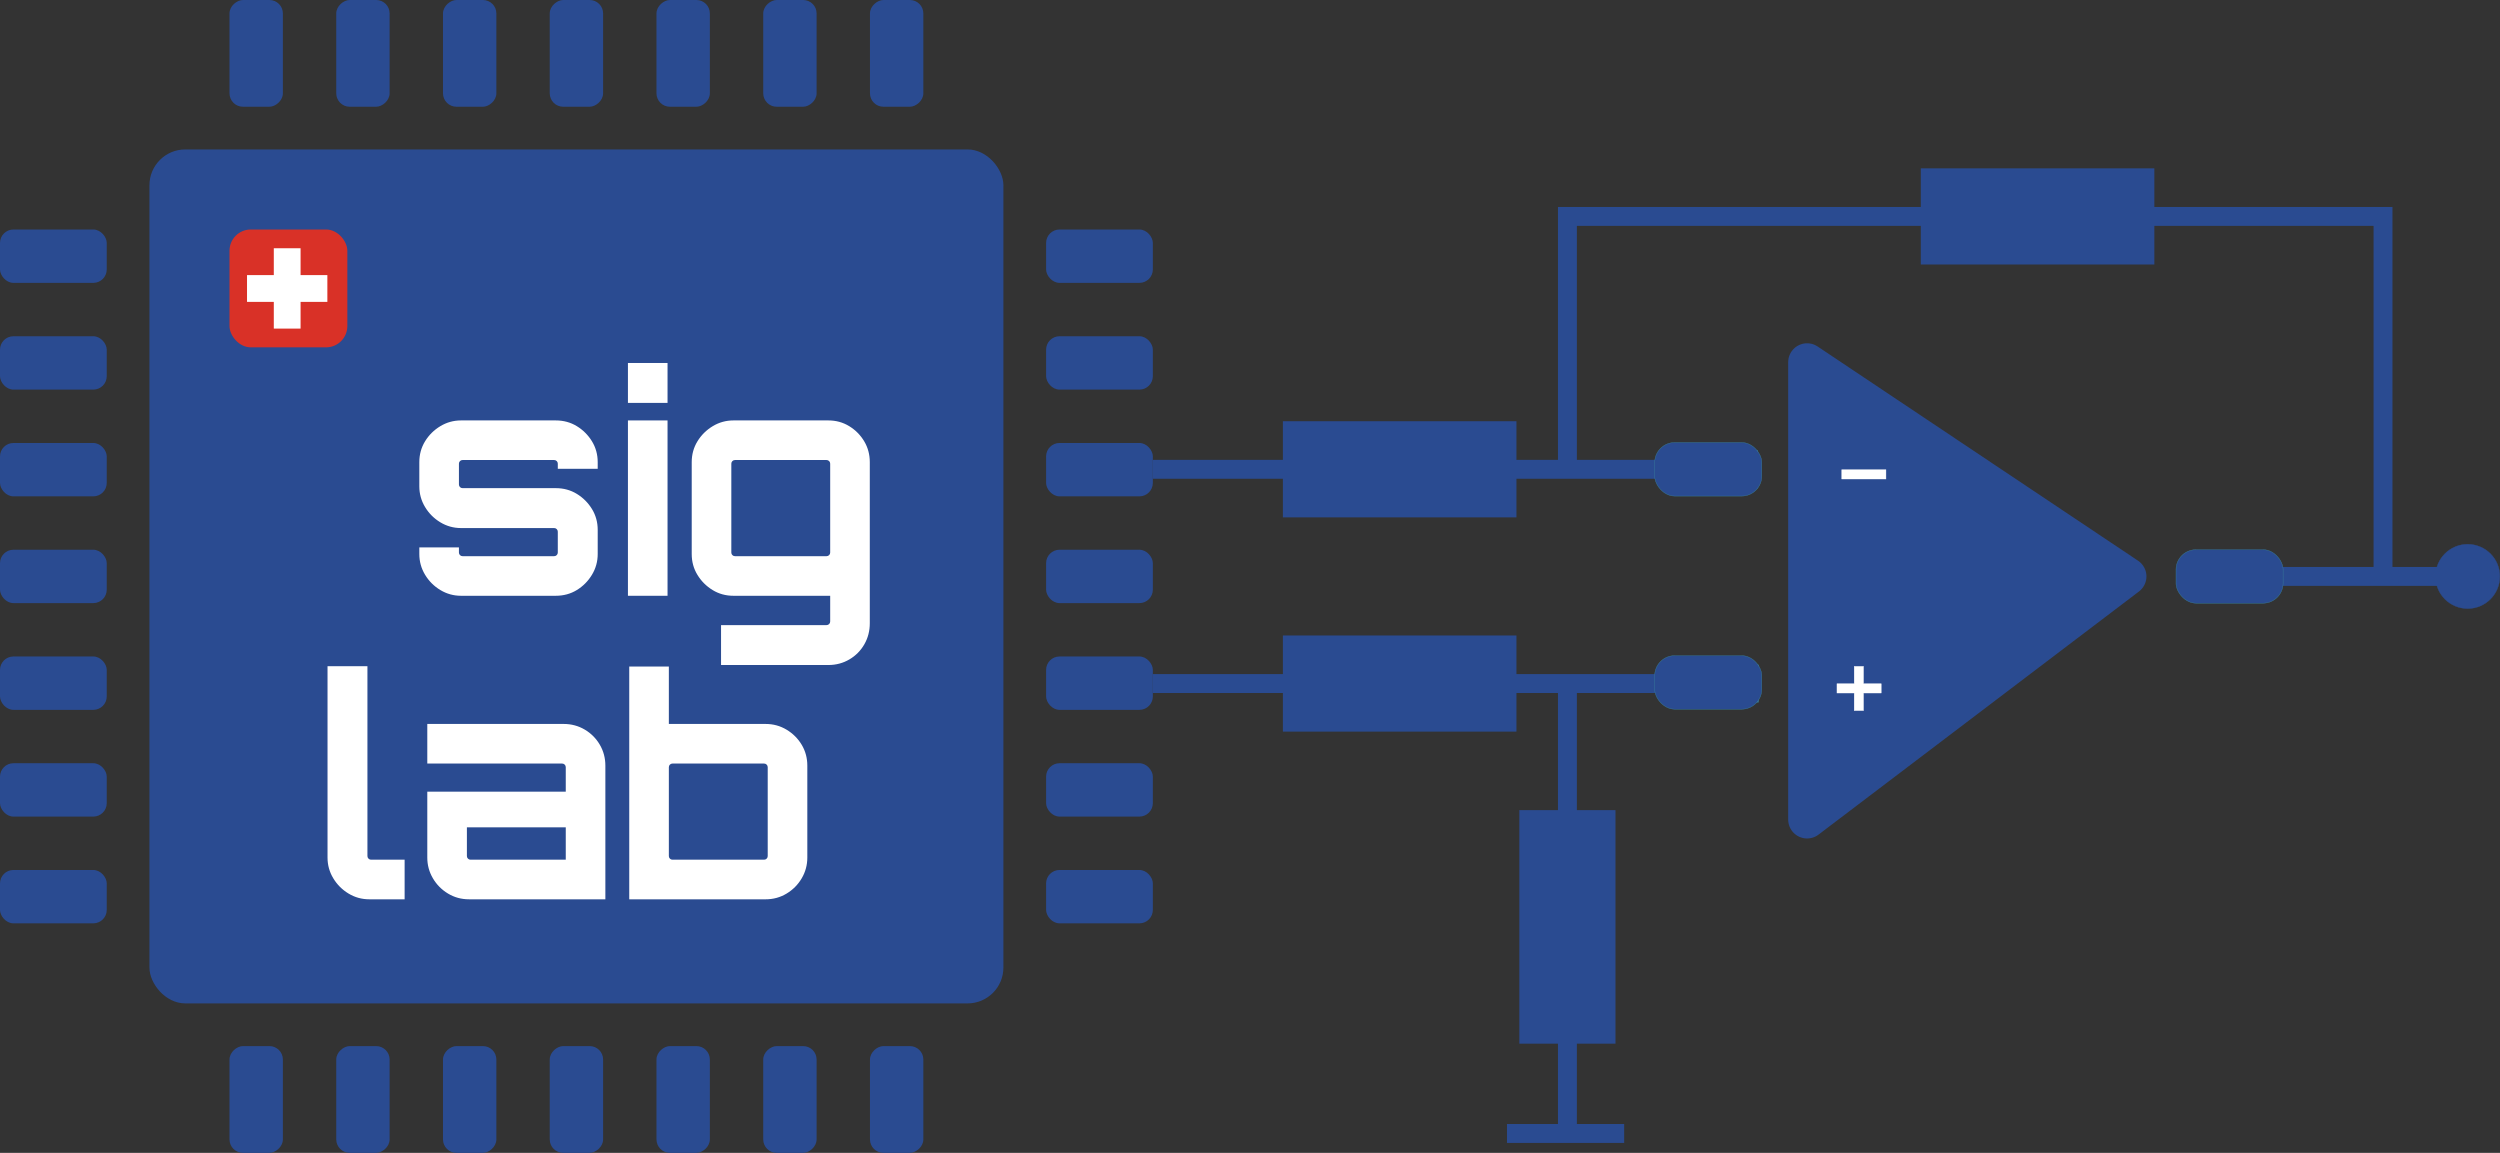 <svg xmlns="http://www.w3.org/2000/svg" id="a" viewBox="0 0 6615.29 3050.56"><rect x="0" y="0" width="6615.29" height="3050.56" fill="#333333" stroke="none"/><defs><style>.b,.c{fill:#fff;}.d,.e{stroke:#37829c;}.d,.f{fill:#37829c;}.d,.g{stroke-linejoin:round;stroke-width:100px;}.h,.e,.i,.f,.j,.c{stroke-miterlimit:10;}.h,.e,.i,.k,.g{fill:#2a4b91;}.h,.i,.f,.j,.g{stroke:#2a4b91;}.l{fill:#d93127;}.i,.f,.j{stroke-width:50px;}.j{fill:none;}.c{stroke:#fff;}.g{stroke-linecap:round;}</style></defs><circle class="h" cx="6529.75" cy="1525.27" r="85.04"></circle><polygon class="g" points="4781.75 958.35 4781.75 2168.69 5629.75 1525.28 4781.75 958.35"></polygon><line class="d" x1="4424.79" y1="1241.81" x2="4651.56" y2="1241.81"></line><line class="d" x1="4653.56" y1="1808.74" x2="4426.79" y2="1808.74"></line><line class="d" x1="6027.14" y1="1525.28" x2="5800.37" y2="1525.28"></line><line class="i" x1="6027.14" y1="1525.28" x2="6529.75" y2="1525.28"></line><line class="f" x1="3050.56" y1="1241.81" x2="4424.79" y2="1241.81"></line><line class="i" x1="3050.56" y1="1808.74" x2="4426.79" y2="1808.74"></line><polyline class="j" points="4147.56 1241.81 4147.56 572.69 6305.75 572.69 6305.75 1525.28"></polyline><line class="i" x1="4147.56" y1="1808.74" x2="4147.56" y2="2999.29"></line><line class="i" x1="3987.67" y1="2999.29" x2="4297.75" y2="2999.29"></line><rect class="i" x="3419.67" y="1139.62" width="568" height="204.4"></rect><rect class="i" x="4045.36" y="2168.69" width="204.4" height="568"></rect><rect class="i" x="3419.67" y="1706.55" width="568" height="204.4"></rect><rect class="i" x="5107.67" y="470.49" width="568" height="204.4"></rect><path class="c" d="M4873.45,1267.51v-24.6h117v24.6h-117Z"></path><path class="c" d="M4906.45,1880.3v-46.5h-45.6v-24.6h45.6v-45.9h24.6v45.9h46.8v24.6h-46.8v46.5h-24.6Z"></path><rect class="e" x="4378.44" y="1734.89" width="283.46" height="141.73" rx="53.15" ry="53.15"></rect><rect class="e" x="4378.44" y="1170.95" width="283.46" height="141.73" rx="53.15" ry="53.15"></rect><rect class="e" x="5757.95" y="1454.41" width="283.46" height="141.73" rx="53.15" ry="53.15"></rect><rect class="k" x="395.44" y="395.44" width="2259.67" height="2259.67" rx="94.79" ry="94.79"></rect><rect class="k" y="607.29" width="282.46" height="141.23" rx="35.55" ry="35.55"></rect><rect class="k" y="889.75" width="282.46" height="141.23" rx="35.55" ry="35.55"></rect><rect class="k" y="1172.2" width="282.46" height="141.23" rx="35.55" ry="35.55"></rect><rect class="k" y="1454.66" width="282.46" height="141.23" rx="35.55" ry="35.55"></rect><rect class="k" y="1737.12" width="282.46" height="141.23" rx="35.55" ry="35.55"></rect><rect class="k" y="2019.58" width="282.46" height="141.23" rx="35.55" ry="35.55"></rect><rect class="k" y="2302.04" width="282.46" height="141.23" rx="35.55" ry="35.55"></rect><rect class="k" x="2768.1" y="607.29" width="282.46" height="141.23" rx="35.55" ry="35.55"></rect><rect class="k" x="2768.1" y="889.75" width="282.46" height="141.23" rx="35.55" ry="35.55"></rect><rect class="k" x="2768.1" y="1172.2" width="282.46" height="141.23" rx="35.55" ry="35.55"></rect><rect class="k" x="2768.1" y="1454.66" width="282.46" height="141.23" rx="35.55" ry="35.55"></rect><rect class="k" x="2768.1" y="1737.12" width="282.46" height="141.23" rx="35.55" ry="35.55"></rect><rect class="k" x="2768.1" y="2019.58" width="282.46" height="141.23" rx="35.55" ry="35.55"></rect><rect class="k" x="2768.1" y="2302.04" width="282.46" height="141.23" rx="35.55" ry="35.55"></rect><rect class="k" x="536.67" y="2838.71" width="282.46" height="141.23" rx="35.55" ry="35.55" transform="translate(3587.23 2231.43) rotate(90)"></rect><rect class="k" x="819.13" y="2838.71" width="282.46" height="141.23" rx="35.55" ry="35.55" transform="translate(3869.69 1948.97) rotate(90)"></rect><rect class="k" x="1101.59" y="2838.71" width="282.46" height="141.23" rx="35.55" ry="35.55" transform="translate(4152.15 1666.51) rotate(90)"></rect><rect class="k" x="1384.05" y="2838.71" width="282.46" height="141.23" rx="35.55" ry="35.55" transform="translate(4434.61 1384.05) rotate(90)"></rect><rect class="k" x="1666.51" y="2838.71" width="282.46" height="141.23" rx="35.55" ry="35.55" transform="translate(4717.06 1101.59) rotate(90)"></rect><rect class="k" x="1948.97" y="2838.71" width="282.46" height="141.23" rx="35.55" ry="35.55" transform="translate(4999.52 819.13) rotate(90)"></rect><rect class="k" x="2231.43" y="2838.71" width="282.46" height="141.23" rx="35.55" ry="35.55" transform="translate(5281.98 536.67) rotate(90)"></rect><rect class="k" x="536.67" y="70.61" width="282.46" height="141.23" rx="35.55" ry="35.55" transform="translate(819.13 -536.67) rotate(90)"></rect><rect class="k" x="819.13" y="70.61" width="282.46" height="141.23" rx="35.55" ry="35.55" transform="translate(1101.59 -819.13) rotate(90)"></rect><rect class="k" x="1101.59" y="70.61" width="282.46" height="141.23" rx="35.55" ry="35.55" transform="translate(1384.05 -1101.59) rotate(90)"></rect><rect class="k" x="1384.05" y="70.61" width="282.46" height="141.23" rx="35.55" ry="35.55" transform="translate(1666.51 -1384.05) rotate(90)"></rect><rect class="k" x="1666.51" y="70.61" width="282.46" height="141.23" rx="35.55" ry="35.55" transform="translate(1948.96 -1666.51) rotate(90)"></rect><rect class="k" x="1948.97" y="70.61" width="282.46" height="141.23" rx="35.55" ry="35.55" transform="translate(2231.43 -1948.97) rotate(90)"></rect><rect class="k" x="2231.42" y="70.61" width="282.46" height="141.23" rx="35.55" ry="35.55" transform="translate(2513.88 -2231.42) rotate(90)"></rect><g><path class="b" d="M1165.19,1561.31c-16.8-10.12-30.27-23.6-40.4-40.4-10.14-16.8-15.2-35.06-15.2-54.8v-17.6h104.8v13.6c0,2.67,.92,4.94,2.8,6.8,1.86,1.88,4.12,2.8,6.8,2.8h242.4c2.66,0,4.92-.92,6.8-2.8s2.8-4.12,2.8-6.8v-55.2c0-2.66-.94-4.92-2.8-6.8-1.88-1.86-4.14-2.8-6.8-2.8h-246.4c-19.74,0-38-5.06-54.8-15.2-16.8-10.12-30.27-23.6-40.4-40.4-10.14-16.8-15.2-35.06-15.2-54.8v-64c0-20.26,5.06-38.66,15.2-55.2,10.12-16.53,23.6-29.86,40.4-40,16.8-10.12,35.06-15.2,54.8-15.2h250.4c20.8,0,39.46,5.08,56,15.2,16.52,10.14,29.86,23.47,40,40,10.12,16.54,15.2,34.94,15.2,55.2v17.6h-105.6v-13.6c0-2.66-.94-4.92-2.8-6.8-1.88-1.86-4.14-2.8-6.8-2.8h-242.4c-2.67,0-4.94,.94-6.8,2.8-1.88,1.88-2.8,4.14-2.8,6.8v55.2c0,2.67,.92,4.94,2.8,6.8,1.86,1.88,4.12,2.8,6.8,2.8h246.4c20.8,0,39.46,5.08,56,15.2,16.52,10.14,29.86,23.47,40,40,10.12,16.54,15.2,34.94,15.2,55.2v64c0,19.74-5.07,38-15.2,54.8-10.14,16.8-23.48,30.27-40,40.4-16.54,10.14-35.2,15.2-56,15.2h-250.4c-19.74,0-38-5.06-54.8-15.2Z"></path><path class="b" d="M1661.58,1066.11v-105.6h104.8v105.6h-104.8Zm0,510.4v-464h104.8v464h-104.8Z"></path><path class="b" d="M1907.97,1759.71v-105.6h279.2c2.66,0,4.92-.94,6.8-2.8,1.86-1.88,2.8-4.14,2.8-6.8v-68h-256c-20.28,0-38.68-5.06-55.2-15.2-16.54-10.12-29.88-23.46-40-40-10.14-16.52-15.2-34.92-15.2-55.2v-243.2c0-20.26,5.06-38.66,15.2-55.2,10.12-16.53,23.6-29.86,40.4-40,16.8-10.12,35.06-15.2,54.8-15.2h251.2c20.26,0,38.66,5.08,55.2,15.2,16.52,10.14,29.73,23.47,39.6,40,9.86,16.54,14.8,34.94,14.8,55.2v426.4c0,20.26-4.8,38.8-14.4,55.6-9.6,16.8-22.8,30.12-39.6,40-16.8,9.86-35.34,14.8-55.6,14.8h-284Zm36.8-288h242.4c2.66,0,4.92-.92,6.8-2.8,1.86-1.86,2.8-4.12,2.8-6.8v-235.2c0-2.66-.94-4.92-2.8-6.8-1.88-1.86-4.14-2.8-6.8-2.8h-242.4c-2.68,0-4.94,.94-6.8,2.8-1.88,1.88-2.8,4.14-2.8,6.8v235.2c0,2.67,.92,4.94,2.8,6.8,1.86,1.88,4.12,2.8,6.8,2.8Z"></path></g><g><path class="b" d="M922.28,2364.46c-16.8-10.12-30.28-23.6-40.4-40.4-10.14-16.8-15.2-35.06-15.2-54.8v-506.4h105.6v502.4c0,2.67,.92,4.94,2.8,6.8,1.86,1.88,4.12,2.8,6.8,2.8h88.8v104.8h-93.6c-19.74,0-38-5.06-54.8-15.2Z"></path><path class="b" d="M1241.07,2379.66c-20.27,0-38.8-5.06-55.6-15.2-16.8-10.12-30.14-23.6-40-40.4-9.88-16.8-14.8-35.06-14.8-54.8v-174.4h366.4v-64.8c0-2.66-.94-4.92-2.8-6.8-1.88-1.86-4.14-2.8-6.8-2.8h-356.8v-104.8h360.8c20.26,0,38.8,4.94,55.6,14.8,16.8,9.88,30.12,23.2,40,40,9.86,16.8,14.8,35.34,14.8,55.6v353.6h-360.8Zm4-104.8h252v-85.6h-261.6v76c0,2.67,.93,4.94,2.8,6.8,1.86,1.88,4.12,2.8,6.8,2.8Z"></path><path class="b" d="M1665.06,2379.66v-616h104.8v152h256c20.26,0,38.8,5.08,55.6,15.2,16.8,10.14,30.12,23.47,40,40,9.86,16.54,14.8,34.94,14.8,55.2v243.2c0,19.74-4.94,38-14.8,54.8-9.88,16.8-23.2,30.27-40,40.4-16.8,10.14-35.34,15.2-55.6,15.2h-360.8Zm114.4-104.8h242.4c2.66,0,4.92-.93,6.8-2.8,1.86-1.86,2.8-4.12,2.8-6.8v-235.2c0-2.66-.94-4.92-2.8-6.8-1.88-1.86-4.14-2.8-6.8-2.8h-242.4c-2.68,0-4.94,.94-6.8,2.8s-2.8,4.14-2.8,6.8v235.2c0,2.67,.92,4.94,2.8,6.8,1.86,1.88,4.12,2.8,6.8,2.8Z"></path></g><g><rect class="l" x="607.29" y="607.29" width="311.81" height="311.81" rx="56.28" ry="56.28"></rect><rect class="b" x="653.64" y="727.95" width="212.6" height="70.87"></rect><rect class="b" x="653.64" y="727.76" width="212.6" height="70.87" transform="translate(1523.13 3.26) rotate(90)"></rect></g></svg>